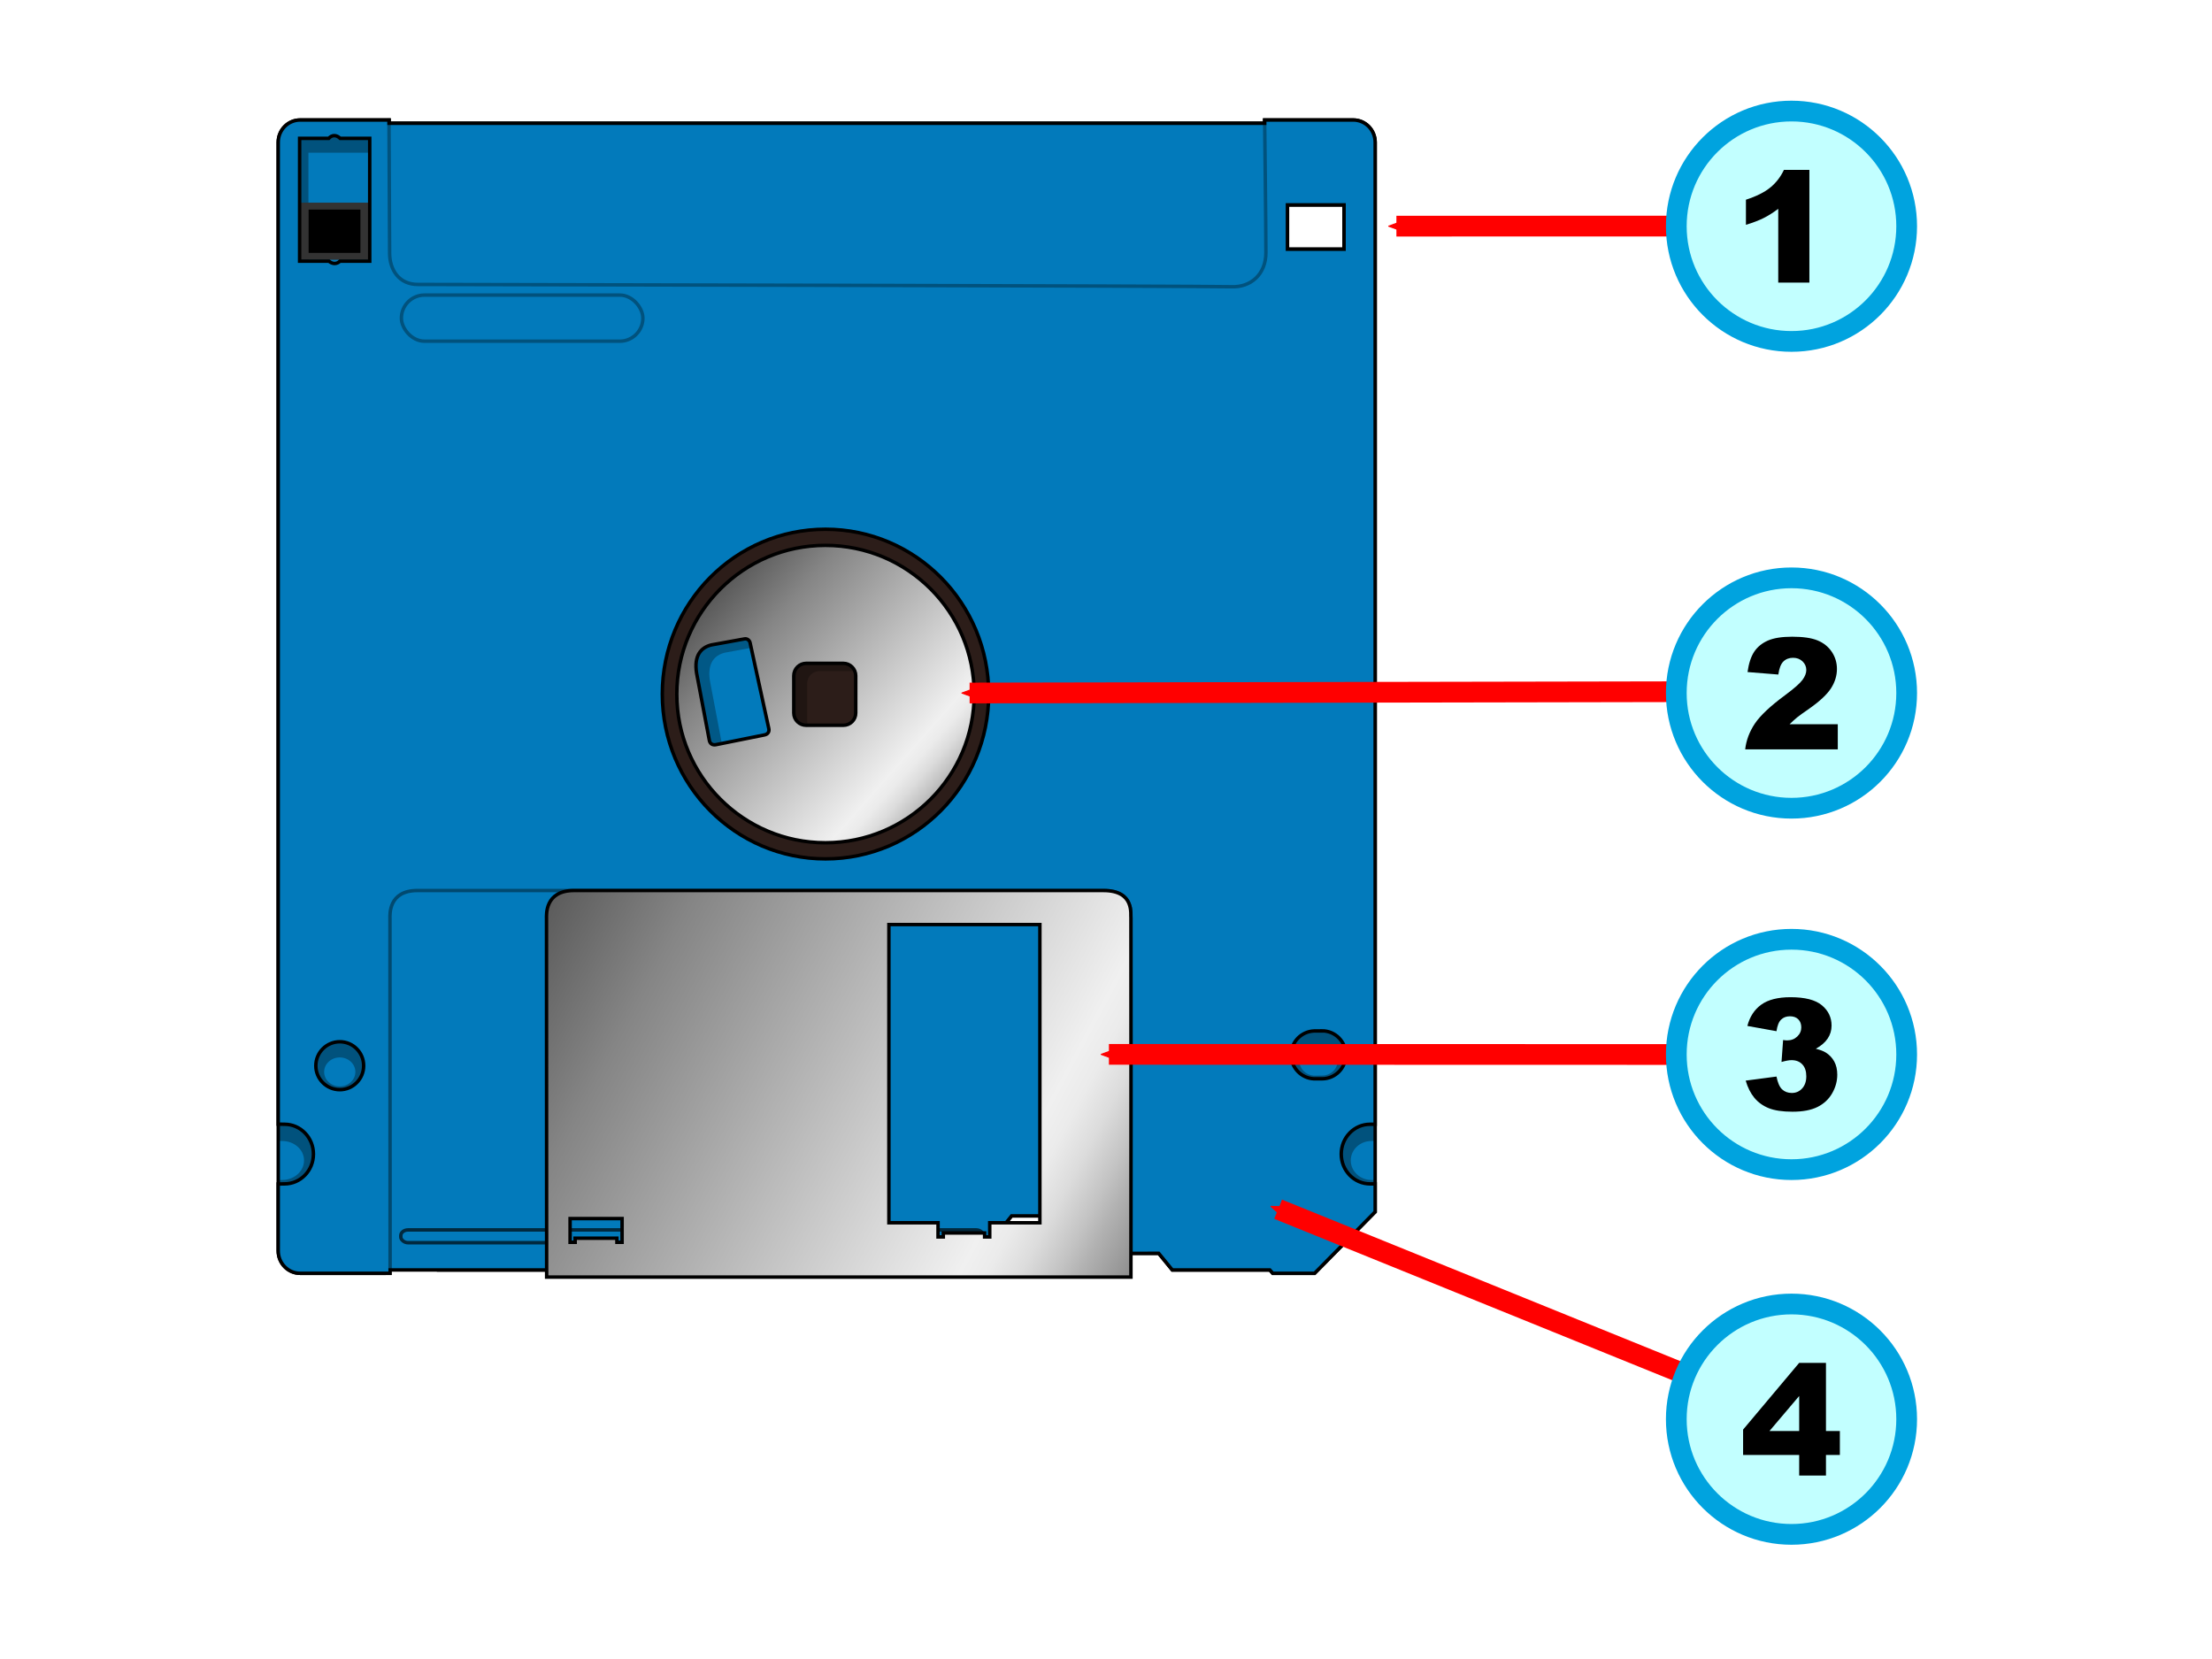 <?xml version="1.0" encoding="UTF-8" standalone="no"?>
<svg
   xmlns:dc="http://purl.org/dc/elements/1.1/"
   xmlns:cc="http://creativecommons.org/ns#"
   xmlns:rdf="http://www.w3.org/1999/02/22-rdf-syntax-ns#"
   xmlns:svg="http://www.w3.org/2000/svg"
   xmlns="http://www.w3.org/2000/svg"
   xmlns:xlink="http://www.w3.org/1999/xlink"
   xmlns:sodipodi="http://sodipodi.sourceforge.net/DTD/sodipodi-0.dtd"
   xmlns:inkscape="http://www.inkscape.org/namespaces/inkscape"
   width="640"
   height="480"
   viewBox="0 0 640 480"
   overflow="visible"
   enable-background="new 0 0 350 750"
   xml:space="preserve"
   id="svg4304"
   sodipodi:version="0.32"
   inkscape:version="0.48.2 r9819"
   sodipodi:docname="Floppy_disk_internal_diagram part1.svg"
   version="1.1"
   style="overflow:visible"><sodipodi:namedview
   inkscape:window-height="759"
   inkscape:window-width="1280"
   inkscape:pageshadow="2"
   inkscape:pageopacity="0.0"
   guidetolerance="10.0"
   gridtolerance="10.0"
   objecttolerance="10.0"
   borderopacity="1.0"
   bordercolor="#666666"
   pagecolor="#ffffff"
   id="base"
   inkscape:zoom="1"
   inkscape:cx="313.09859"
   inkscape:cy="285.23469"
   inkscape:window-x="-4"
   inkscape:window-y="-4"
   inkscape:current-layer="svg4304"
   showgrid="false"
   inkscape:window-maximized="1"
   showguides="true"
   inkscape:guide-bbox="true"
   inkscape:snap-global="false"
   fit-margin-top="1"
   fit-margin-left="1"
   fit-margin-right="1"
   fit-margin-bottom="1"
   units="px" /><title
   id="title4856">Anatomy of a 3.5&quot; diskette</title><defs
   id="defs4899"><linearGradient
     gradientTransform="matrix(1,0,0,-1,17,770.899)"
     y2="527.782"
     x2="192.001"
     y1="623.375"
     x1="32.428"
     gradientUnits="userSpaceOnUse"
     id="Metal_gradient">
<stop
   id="stop4595"
   style="stop-color: rgb(43, 43, 43);"
   offset="0" />
<stop
   id="stop4597"
   style="stop-color: rgb(133, 133, 133);"
   offset="0.275" />
<stop
   id="stop4599"
   style="stop-color: rgb(240, 240, 240);"
   offset="0.691" />
<stop
   id="stop4601"
   style="stop-color: rgb(235, 235, 235);"
   offset="0.716" />
<stop
   id="stop4603"
   style="stop-color: rgb(220, 220, 220);"
   offset="0.746" />
<stop
   id="stop4605"
   style="stop-color: rgb(195, 195, 195);"
   offset="0.779" />
<stop
   id="stop4607"
   style="stop-color: rgb(178, 178, 178);"
   offset="0.798" />
<stop
   id="stop4609"
   style="stop-color: rgb(92, 92, 92);"
   offset="0.91" />
</linearGradient><marker
     inkscape:stockid="Arrow2Sendc"
     orient="auto"
     refY="0"
     refX="0"
     id="Arrow2Sendc"
     style="overflow:visible"><path
       id="path6931"
       style="font-size:12px;fill:#ff0000;fill-rule:evenodd;stroke:#ff0000;stroke-width:0.625;stroke-linejoin:round"
       d="M 8.719,4.034 -2.207,0.016 8.719,-4.002 c -1.745,2.372 -1.735,5.617 -6e-7,8.035 z"
       transform="matrix(-0.3,0,0,-0.3,0.69,0)"
       inkscape:connector-curvature="0" /></marker><marker
     inkscape:stockid="Arrow2Send0"
     orient="auto"
     refY="0"
     refX="0"
     id="Arrow2Send0"
     style="overflow:visible"><path
       id="path7643"
       style="font-size:12px;fill:#ff0000;fill-rule:evenodd;stroke:#ff0000;stroke-width:0.625;stroke-linejoin:round"
       d="M 8.719,4.034 -2.207,0.016 8.719,-4.002 c -1.745,2.372 -1.735,5.617 -6e-7,8.035 z"
       transform="matrix(-0.3,0,0,-0.3,0.69,0)"
       inkscape:connector-curvature="0" /></marker><marker
     inkscape:stockid="Arrow2SendcF"
     orient="auto"
     refY="0"
     refX="0"
     id="Arrow2SendcF"
     style="overflow:visible"><path
       id="path7646"
       style="font-size:12px;fill:#ff0000;fill-rule:evenodd;stroke:#ff0000;stroke-width:0.625;stroke-linejoin:round"
       d="M 8.719,4.034 -2.207,0.016 8.719,-4.002 c -1.745,2.372 -1.735,5.617 -6e-7,8.035 z"
       transform="matrix(-0.3,0,0,-0.3,0.69,0)"
       inkscape:connector-curvature="0" /></marker><marker
     inkscape:stockid="Arrow2Sendi"
     orient="auto"
     refY="0"
     refX="0"
     id="Arrow2Sendi"
     style="overflow:visible"><path
       id="path7649"
       style="font-size:12px;fill:#ff0000;fill-rule:evenodd;stroke:#ff0000;stroke-width:0.625;stroke-linejoin:round"
       d="M 8.719,4.034 -2.207,0.016 8.719,-4.002 c -1.745,2.372 -1.735,5.617 -6e-7,8.035 z"
       transform="matrix(-0.3,0,0,-0.3,0.69,0)"
       inkscape:connector-curvature="0" /></marker><marker
     inkscape:stockid="Arrow2Sendq"
     orient="auto"
     refY="0"
     refX="0"
     id="Arrow2Sendq"
     style="overflow:visible"><path
       id="path7652"
       style="font-size:12px;fill:#ff0000;fill-rule:evenodd;stroke:#ff0000;stroke-width:0.625;stroke-linejoin:round"
       d="M 8.719,4.034 -2.207,0.016 8.719,-4.002 c -1.745,2.372 -1.735,5.617 -6e-7,8.035 z"
       transform="matrix(-0.3,0,0,-0.3,0.69,0)"
       inkscape:connector-curvature="0" /></marker><marker
     inkscape:stockid="Arrow2SendK"
     orient="auto"
     refY="0"
     refX="0"
     id="Arrow2SendK"
     style="overflow:visible"><path
       id="path7655"
       style="font-size:12px;fill:#ff0000;fill-rule:evenodd;stroke:#ff0000;stroke-width:0.625;stroke-linejoin:round"
       d="M 8.719,4.034 -2.207,0.016 8.719,-4.002 c -1.745,2.372 -1.735,5.617 -6e-7,8.035 z"
       transform="matrix(-0.3,0,0,-0.3,0.69,0)"
       inkscape:connector-curvature="0" /></marker><marker
     inkscape:stockid="Arrow2Sendp"
     orient="auto"
     refY="0"
     refX="0"
     id="Arrow2Sendp"
     style="overflow:visible"><path
       id="path7658"
       style="font-size:12px;fill:#ff0000;fill-rule:evenodd;stroke:#ff0000;stroke-width:0.625;stroke-linejoin:round"
       d="M 8.719,4.034 -2.207,0.016 8.719,-4.002 c -1.745,2.372 -1.735,5.617 -6e-7,8.035 z"
       transform="matrix(-0.3,0,0,-0.3,0.69,0)"
       inkscape:connector-curvature="0" /></marker><marker
     inkscape:stockid="Arrow2SendD"
     orient="auto"
     refY="0"
     refX="0"
     id="Arrow2SendD"
     style="overflow:visible"><path
       id="path7661"
       style="font-size:12px;fill:#ff0000;fill-rule:evenodd;stroke:#ff0000;stroke-width:0.625;stroke-linejoin:round"
       d="M 8.719,4.034 -2.207,0.016 8.719,-4.002 c -1.745,2.372 -1.735,5.617 -6e-7,8.035 z"
       transform="matrix(-0.3,0,0,-0.3,0.69,0)"
       inkscape:connector-curvature="0" /></marker><marker
     inkscape:stockid="Arrow2SendV"
     orient="auto"
     refY="0"
     refX="0"
     id="Arrow2SendV"
     style="overflow:visible"><path
       id="path7664"
       style="font-size:12px;fill:#ff0000;fill-rule:evenodd;stroke:#ff0000;stroke-width:0.625;stroke-linejoin:round"
       d="M 8.719,4.034 -2.207,0.016 8.719,-4.002 c -1.745,2.372 -1.735,5.617 -6e-7,8.035 z"
       transform="matrix(-0.3,0,0,-0.3,0.69,0)"
       inkscape:connector-curvature="0" /></marker><linearGradient
     inkscape:collect="always"
     xlink:href="#Metal_gradient"
     id="linearGradient3283"
     gradientUnits="userSpaceOnUse"
     gradientTransform="matrix(1.78,0,0,-1.78,-0.693,1369.59)"
     x1="85.279"
     y1="677.745"
     x2="140.682"
     y2="628.834" /><linearGradient
     inkscape:collect="always"
     xlink:href="#Metal_gradient"
     id="linearGradient3287"
     gradientUnits="userSpaceOnUse"
     gradientTransform="matrix(1.329,0,0,-1.55,54.023,1219.251)"
     x1="20.831"
     y1="632.736"
     x2="196.777"
     y2="523.102" /><linearGradient
     inkscape:collect="always"
     xlink:href="#Metal_gradient"
     id="linearGradient3525"
     gradientUnits="userSpaceOnUse"
     gradientTransform="matrix(1.78,0,0,-1.78,45.442,1363.289)"
     x1="85.279"
     y1="677.745"
     x2="140.682"
     y2="628.834" /><linearGradient
     inkscape:collect="always"
     xlink:href="#Metal_gradient"
     id="linearGradient3527"
     gradientUnits="userSpaceOnUse"
     gradientTransform="matrix(1.329,0,0,-1.55,100.158,1212.95)"
     x1="20.831"
     y1="632.736"
     x2="196.777"
     y2="523.102" /><linearGradient
     inkscape:collect="always"
     xlink:href="#Metal_gradient"
     id="linearGradient3567"
     gradientUnits="userSpaceOnUse"
     gradientTransform="matrix(1.329,0,0,-1.55,98.273,1213.066)"
     x1="20.831"
     y1="632.736"
     x2="196.777"
     y2="523.102" /><linearGradient
     inkscape:collect="always"
     xlink:href="#Metal_gradient"
     id="linearGradient3569"
     gradientUnits="userSpaceOnUse"
     gradientTransform="matrix(1.78,0,0,-1.78,43.557,1363.405)"
     x1="85.279"
     y1="677.745"
     x2="140.682"
     y2="628.834" /></defs>
<path
   inkscape:connector-curvature="0"
   id="use4153"
   d="m 86.848,34.719 c -3.505,0 -6.344,2.887 -6.344,6.469 l 0,320.719 c 0,3.583 2.838,6.5 6.344,6.5 l 24.25,0 0,-4.125 12.344,0 3.188,3.156 153.531,0 12.531,-15.656 8.625,0 0,10.844 33.938,0 3.938,4.812 28.219,0 0.844,0.969 12.094,0 17.531,-17.781 0,-309.438 c 0,-3.582 -2.839,-6.469 -6.344,-6.469 l -25.625,0 0,0.938 -253.344,0 0,-0.938 -25.719,0 z m 285.656,24.562 16.375,0 0,12.812 -16.375,0 0,-12.812 z m -283.906,0.031 16.406,0 0,12.781 -16.406,0 0,-12.781 z m 133.969,210.375 32.906,0 0,83.281 -32.906,0 0,-83.281 z"
   style="fill:#027abb;stroke:#000000;stroke-width:1" /><path
   inkscape:connector-curvature="0"
   id="circle4708"
   d="m 238.652,51.116 c -82.642,0 -149.634,66.992 -149.634,149.634 0,82.641 66.992,149.633 149.634,149.633 82.642,0 149.634,-66.992 149.634,-149.633 0,-82.642 -66.992,-149.634 -149.634,-149.634 z M 216.51,182.345 c 0.725,0 1.382,0.544 1.562,1.225 l 6.309,28.052 c 0.241,0.991 -0.212,1.926 -1.531,2.143 l -16.599,3.522 c -0.937,0.167 -2.023,-0.171 -2.205,-1.623 l -4.226,-21.805 c -0.916,-5.635 1.409,-8.356 4.961,-9.188 l 11.423,-2.297 c 0.105,-0.02 0.203,-0.029 0.306,-0.029 z"
   style="fill:#2c1d19;fill-opacity:1" /><path
   style="color:#000000;fill:#000000;fill-opacity:0.329;stroke:none;stroke-width:1;marker:none;visibility:visible;display:inline;overflow:visible;enable-background:accumulate"
   d="m 86.552,40.445 0,35.031 2.686,0 0,-31.296 17.533,0 0,-3.735 -8.407,0 c -0.78,-1.085 -2.245,-1.256 -3.197,0 z"
   id="rect4183"
   inkscape:connector-curvature="0"
   sodipodi:nodetypes="ccccccccc" /><g
   id="g4386"
   transform="translate(44.25,-6.407)"><rect
     style="color:#000000;fill:#333333;fill-opacity:1;fill-rule:evenodd;stroke:none;stroke-width:8;marker:none;visibility:visible;display:inline;overflow:visible;enable-background:accumulate"
     id="rect4367"
     width="20.044"
     height="16.522"
     x="42.515"
     y="65.046" /><rect
     y="67.042"
     x="45.042"
     height="12.528"
     width="14.989"
     id="rect3247"
     style="color:#000000;fill:#000000;fill-opacity:1;fill-rule:evenodd;stroke:none;stroke-width:1;marker:none;visibility:visible;display:inline;overflow:visible;enable-background:accumulate" /></g><path
   style="fill:#027abb;stroke:#000000;stroke-width:1"
   d="m 86.844,34.721 c -3.505,0 -6.344,2.887 -6.344,6.469 l 0,284.062 c 0.576,0.011 1.492,0.031 1.844,0.031 4.615,0 8.344,3.859 8.344,8.625 0,4.766 -3.729,8.625 -8.344,8.625 -0.359,0 -1.272,0.026 -1.844,0.031 l 0,19.344 c 0,3.582 2.838,6.5 6.344,6.5 l 26.031,0 0,-0.969 167.281,0 12.531,-15.642 8.625,0 0,10.86 33.938,-0.031 3.938,4.812 28.219,0 0.844,0.969 12.094,0 17.531,-17.781 0,-8.094 c -0.624,-0.006 -1.295,0 -1.469,0 -4.615,0 -8.344,-3.859 -8.344,-8.625 0,-4.766 3.729,-8.625 8.344,-8.625 0.171,0 0.845,0.005 1.469,0 l 0,-284.094 c 0,-3.582 -2.839,-6.469 -6.344,-6.469 l -25.625,0 0,0.938 -253.344,0 0,-0.938 z m -0.156,5.312 8.422,0 c 0.989,-1.085 2.264,-1.028 3.311,0 l 8.548,0 0,35.531 -8.605,0 c -0.922,0.901 -2.177,0.883 -3.197,0 l -8.479,0 z m 285.812,19.25 16.375,0 0,12.812 -16.375,0 z M 238.844,153.127 c 26.08,0 47.219,21.347 47.219,47.687 0,26.341 -21.139,47.687 -47.219,47.687 -26.08,0 -47.219,-21.346 -47.219,-47.687 0,-26.34 21.139,-47.687 47.219,-47.687 z m -16.281,116.469 32.938,0 0,83.25 -32.938,0 z m 159.938,28.656 c 3.827,0 6.906,3.111 6.906,6.938 0,3.827 -3.079,6.938 -6.906,6.938 l -2.344,0 c -3.676,-0.17 -6.594,-3.22 -6.594,-6.938 0,-3.747 2.971,-6.781 6.688,-6.906 0.079,10e-4 2.17,0 2.25,0 z m -284.187,3.156 c 3.827,0 6.906,3.111 6.906,6.938 0,3.827 -3.079,6.938 -6.906,6.938 -3.827,0 -6.938,-3.111 -6.938,-6.938 0,-3.827 3.11,-6.938 6.938,-6.938 z"
   id="jacket"
   inkscape:connector-curvature="0"
   sodipodi:nodetypes="sscssscsscccccccccccccssscssccccsccccccccccccccsssssccccccsscscccsssss" /><path
   sodipodi:nodetypes="ccsscc"
   inkscape:connector-curvature="0"
   style="fill:none;stroke:#000000;stroke-width:1;stroke-miterlimit:4;stroke-opacity:0.404;stroke-dasharray:none"
   d="m 327.212,362.578 c 0.053,-25.839 0,-67.389 0,-96.859 -0.183,-0.968 1.243,-8.063 -7.936,-8.063 l -198.509,0 c -8.432,0 -7.937,7.032 -7.937,8.063 -0.002,32.578 0.041,101.753 0.041,101.753"
   id="path4145" /><path
   style="fill:#f0f0f0;stroke:#000000;stroke-width:1"
   id="path4576"
   d="M 308.903,305.203"
   inkscape:connector-curvature="0" /><path
   style="fill:#f0f0f0;stroke:#000000;stroke-width:1"
   id="path4580"
   d="M 308.903,305.203"
   inkscape:connector-curvature="0" /><rect
   style="color:#000000;fill:none;stroke:#000000;stroke-width:1;stroke-opacity:0.665;marker:none;visibility:visible;display:inline;overflow:visible;enable-background:accumulate"
   id="rect3158"
   width="168.59"
   height="3.706"
   x="115.97"
   y="355.851"
   ry="1.634"
   rx="2.097" /><path
   style="fill:#000000;fill-opacity:0.282;stroke:none"
   d="m 204.153,183.966 c -1.387,2.798 -2.462,5.773 -3.219,8.875 l 0,20.437 c 0.562,2.303 1.302,4.547 2.219,6.688 l 50.688,0 0,-36 -49.688,0 z m 15.375,3.093 c 0.626,0 1.189,0.46 1.344,1.063 l 5.438,24.875 c 0.208,0.877 -0.174,1.713 -1.312,1.906 l -14.031,2.813 c -0.809,0.148 -1.749,-0.183 -1.906,-1.469 l -3.656,-19.281 c -0.79,-4.988 1.246,-7.39 4.312,-8.125 l 9.531,-1.75 c 0.09,-0.02 0.192,-0.03 0.281,-0.03 z m 17.594,7.094 10.75,0 c 1.981,0 3.594,1.614 3.594,3.594 l 0,10.781 c 0,1.981 -1.613,3.563 -3.594,3.563 l -10.75,0 c -1.979,0 -3.594,-1.583 -3.594,-3.563 l 0,-10.781 c 0,-1.981 1.614,-3.594 3.594,-3.594 z"
   id="hub_shadow"
   inkscape:connector-curvature="0" /><path
   id="hub"
   d="m 238.817,157.794 c -11.882,0 -22.607,4.819 -30.392,12.605 -7.786,7.785 -12.605,18.558 -12.605,30.439 0,11.88 4.819,22.606 12.605,30.392 7.786,7.786 18.51,12.605 30.392,12.605 11.881,0 22.653,-4.819 30.439,-12.605 7.786,-7.786 12.605,-18.512 12.605,-30.392 0,-11.881 -4.819,-22.654 -12.605,-30.439 -7.786,-7.786 -18.558,-12.605 -30.439,-12.605 z M 215.381,184.859 c 0.722,-0.164 1.45,0.351 1.627,1.04 l 5.422,24.852 c 0.208,0.878 -0.172,1.706 -1.31,1.898 l -14.024,2.818 c -0.809,0.148 -1.741,-0.16 -1.898,-1.446 l -3.66,-19.294 c -0.79,-4.988 1.227,-7.398 4.293,-8.134 z m 17.88,7.062 10.738,0 c 1.981,0 3.595,1.615 3.595,3.595 l 0,10.784 c 0,1.981 -1.614,3.548 -3.595,3.548 l -10.738,0 c -1.979,0 -3.595,-1.569 -3.595,-3.548 l 0,-10.784 c 0,-1.981 1.615,-3.595 3.595,-3.595 z"
   style="fill:url(#linearGradient3569);fill-opacity:1;stroke:#000000;stroke-width:1;stroke-miterlimit:4;stroke-dasharray:none"
   inkscape:connector-curvature="0"
   sodipodi:nodetypes="ssssssssscccccccccsssssssss" />
<path
   sodipodi:nodetypes="cssssc"
   id="path4379"
   d="m 112.544,34.265 c 0,0 0.186,35.339 0.186,38.966 0,4.839 2.72,9.068 8.161,9.068 5.441,0 229.912,0.433 235.348,0.665 5.687,0.242 10.029,-3.638 10.029,-9.863 0,-7.248 -0.36,-37.743 -0.36,-37.743"
   style="fill:none;stroke:#000000;stroke-width:1px;stroke-linecap:butt;stroke-linejoin:miter;stroke-opacity:0.33"
   inkscape:connector-curvature="0" /><path
   sodipodi:nodetypes="cc"
   id="path5454"
   d="m 518.342,65.403 -114.319,0.03"
   style="fill:none;stroke:#ff0000;stroke-width:6;stroke-linecap:butt;stroke-linejoin:miter;stroke-miterlimit:4;stroke-opacity:1;stroke-dasharray:none;marker-start:none;marker-mid:none;marker-end:url(#Arrow2Sendc)"
   inkscape:connector-curvature="0" /><path
   id="path7338"
   d="m 518.238,200.068 -237.697,0.441"
   style="fill:none;stroke:#ff0000;stroke-width:6;stroke-linecap:butt;stroke-linejoin:miter;stroke-miterlimit:4;stroke-opacity:1;stroke-dasharray:none;marker-end:url(#Arrow2Sendq)"
   inkscape:connector-curvature="0"
   sodipodi:nodetypes="cc" /><path
   style="color:#000000;fill:#000000;fill-opacity:0.329;stroke:none;stroke-width:1;marker:none;visibility:visible;display:inline;overflow:visible;enable-background:accumulate"
   d="m 80.53,325.25 0,4.844 c 0.392,0 0.786,0.03 1.091,0.03 3.515,0 6.345,2.503 6.345,5.625 0,3.122 -2.83,5.656 -6.345,5.656 -0.31,0 -0.703,0.03 -1.091,0.03 l 0,1.125 c 0.538,0 1.089,-0.03 1.52,-0.03 4.88,0 8.824,-3.859 8.824,-8.625 0,-4.766 -3.944,-8.625 -8.824,-8.625 -0.422,0 -0.976,-0.02 -1.52,-0.03 z"
   id="path3991"
   inkscape:connector-curvature="0" /><path
   style="color:#000000;fill:#000000;fill-opacity:0.329;stroke:none;stroke-width:1;marker:none;visibility:visible;display:inline;overflow:visible;enable-background:accumulate"
   d="m 98.302,301.414 c -3.827,0 -6.929,3.102 -6.929,6.929 0,3.827 3.102,6.929 6.929,6.929 3.827,0 6.929,-3.102 6.929,-6.929 0,-3.827 -3.102,-6.929 -6.929,-6.929 z m 0,4.536 c 2.491,0 4.517,1.871 4.517,4.189 0,2.318 -2.025,4.19 -4.517,4.19 -2.491,0 -4.517,-1.872 -4.517,-4.19 0,-2.318 2.025,-4.189 4.517,-4.189 z"
   id="path3997"
   inkscape:connector-curvature="0"
   sodipodi:nodetypes="ssssssssss" /><path
   id="shutter"
   d="m 166.058,257.656 c -8.433,0 -7.938,7.032 -7.938,8.063 -0.002,32.578 0.041,103.781 0.041,103.781 l 169.051,0 c 0.053,-25.839 0,-74.311 0,-103.781 -0.183,-0.968 1.243,-8.063 -7.936,-8.063 z m 91.125,9.844 43.688,0 0,86.284 -14.506,0 0,4.094 -1.489,0 0,-1.141 -11.949,0 0,1.141 -1.525,0 0,-4.094 -14.219,0 z m -92.24,85.072 15.045,0 0,6.865 -1.492,0 -0.017,-1.187 -12.084,0 0.017,1.187 -1.469,0 z"
   style="fill:url(#linearGradient3567);stroke:#000000;stroke-width:1;stroke-miterlimit:4;stroke-dasharray:none"
   inkscape:connector-curvature="0"
   sodipodi:nodetypes="sccccsscccccccccccccccccccccc" /><path
   inkscape:connector-curvature="0"
   id="path4154"
   d="m 397.851,325.25 0,4.844 c -0.371,0 -0.744,0.03 -1.031,0.03 -3.324,0 -6,2.503 -6,5.625 0,3.122 2.676,5.656 6,5.656 0.294,0 0.665,0.03 1.031,0.03 l 0,1.125 c -0.509,0 -1.03,-0.03 -1.438,-0.03 -4.615,0 -8.344,-3.859 -8.344,-8.625 0,-4.766 3.729,-8.625 8.344,-8.625 0.399,0 0.923,-0.02 1.438,-0.03 z"
   style="color:#000000;fill:#000000;fill-opacity:0.329;stroke:none;stroke-width:1;marker:none;visibility:visible;display:inline;overflow:visible;enable-background:accumulate" /><path
   sodipodi:nodetypes="sssssssscssssscc"
   inkscape:connector-curvature="0"
   id="path4158"
   d="m 382.489,298.273 c -0.11,0 -2.219,0 -2.328,0 -3.675,0.172 -6.601,3.205 -6.601,6.922 0,3.734 2.834,6.779 6.625,6.924 0.094,0 2.212,0 2.304,0 3.827,0 6.929,-3.102 6.929,-6.929 0,-3.827 -3.102,-6.93 -6.929,-6.93 z m 0,4.536 c 2.491,0 4.517,1.871 4.517,4.19 0,2.318 -2.025,4.189 -4.517,4.189 -0.139,0 -2.277,0.04 -2.413,0.03 -2.299,-0.193 -4.104,-2.028 -4.104,-4.216 0,-2.189 1.806,-4.024 4.104,-4.217 0.136,-0.01 2.273,0.03 2.412,0.03 z"
   style="color:#000000;fill:#000000;fill-opacity:0.329;stroke:none;stroke-width:1;marker:none;visibility:visible;display:inline;overflow:visible;enable-background:accumulate" /><path
   id="path7340"
   d="m 518.238,410.057 -148.438,-60.186"
   style="fill:none;stroke:#ff0000;stroke-width:6;stroke-linecap:butt;stroke-linejoin:miter;stroke-miterlimit:4;stroke-opacity:1;stroke-dasharray:none;marker-end:url(#Arrow2SendV)"
   inkscape:connector-curvature="0"
   sodipodi:nodetypes="cc" /><path
   id="path7336"
   d="m 518.012,305.108 -197.171,-0.05"
   style="fill:none;stroke:#ff0000;stroke-width:6;stroke-linecap:butt;stroke-linejoin:miter;stroke-miterlimit:4;stroke-opacity:1;stroke-dasharray:none;marker-end:url(#Arrow2Send0)"
   inkscape:connector-curvature="0"
   sodipodi:nodetypes="cc" /><circle
   style="fill:#c2ffff;stroke:#00a3df;stroke-width:3.871"
   sodipodi:ry="21.500999"
   sodipodi:rx="21.500999"
   sodipodi:cy="67.175003"
   sodipodi:cx="305.59399"
   id="circle4834"
   r="21.501"
   cy="67.175"
   cx="305.594"
   d="m 327.095,67.175 c 0,11.875 -9.626,21.501 -21.501,21.501 -11.875,0 -21.501,-9.626 -21.501,-21.501 0,-11.875 9.626,-21.501 21.501,-21.501 11.875,0 21.501,9.626 21.501,21.501 z"
   transform="matrix(1.55,0,0,1.55,44.661,-38.663)" /><g
   id="g4836"
   transform="matrix(1.55,0,0,1.55,43.493,-37.514)">
<path
   inkscape:connector-curvature="0"
   id="path4838"
   d="M 309.69,55.918 V 76.95 h -5.813 V 63.179 c -0.938,0.711 -1.849,1.287 -2.728,1.726 -0.878,0.44 -1.979,0.861 -3.305,1.263 V 61.48 c 1.954,-0.632 3.473,-1.392 4.553,-2.279 1.081,-0.887 1.927,-1.981 2.536,-3.284 l 4.757,10e-4 0,0 z" />
</g><circle
   style="fill:#c2ffff;stroke:#00a3df;stroke-width:3.871"
   sodipodi:ry="21.500999"
   sodipodi:rx="21.500999"
   sodipodi:cy="127.8"
   sodipodi:cx="305.59399"
   id="circle4842"
   r="21.501"
   cy="127.8"
   cx="305.594"
   d="m 327.095,127.8 c 0,11.875 -9.626,21.501 -21.501,21.501 -11.875,0 -21.501,-9.626 -21.501,-21.501 0,-11.875 9.626,-21.501 21.501,-21.501 11.875,0 21.501,9.626 21.501,21.501 z"
   transform="matrix(1.55,0,0,1.55,44.661,2.426)" /><g
   id="g4844"
   transform="matrix(1.55,0,0,1.55,45.045,3.574)">
<path
   inkscape:connector-curvature="0"
   id="path4846"
   d="m 313.985,137.575 h -17.281 c 0.198,-1.703 0.798,-3.304 1.802,-4.805 1.002,-1.5 2.885,-3.271 5.646,-5.31 1.686,-1.25 2.768,-2.199 3.243,-2.848 0.477,-0.649 0.717,-1.264 0.717,-1.847 0,-0.629 -0.234,-1.167 -0.702,-1.614 -0.468,-0.447 -1.058,-0.67 -1.767,-0.67 -0.736,0 -1.34,0.23 -1.809,0.69 -0.467,0.46 -0.781,1.271 -0.942,2.435 l -5.75,-0.464 c 0.227,-1.616 0.641,-2.878 1.242,-3.785 0.603,-0.907 1.452,-1.603 2.548,-2.087 1.099,-0.484 2.615,-0.726 4.555,-0.726 2.022,0 3.597,0.23 4.722,0.691 1.125,0.461 2.01,1.168 2.654,2.123 0.644,0.955 0.968,2.023 0.968,3.208 0,1.26 -0.37,2.463 -1.109,3.61 -0.738,1.147 -2.084,2.407 -4.034,3.779 -1.157,0.799 -1.934,1.358 -2.323,1.678 -0.391,0.32 -0.851,0.738 -1.377,1.254 h 9.001 v 4.688 h -0.004 z" />
</g><circle
   style="fill:#c2ffff;stroke:#00a3df;stroke-width:3.871"
   sodipodi:ry="21.500999"
   sodipodi:rx="21.500999"
   sodipodi:cy="186.916"
   sodipodi:cx="305.59399"
   id="circle4850"
   r="21.501"
   cy="186.916"
   cx="305.594"
   d="m 327.095,186.916 c 0,11.875 -9.626,21.501 -21.501,21.501 -11.875,0 -21.501,-9.626 -21.501,-21.501 0,-11.875 9.626,-21.501 21.501,-21.501 11.875,0 21.501,9.626 21.501,21.501 z"
   transform="matrix(1.55,0,0,1.55,44.661,15.367)" /><g
   id="g4852"
   transform="matrix(1.55,0,0,1.55,44.756,16.249)">
<path
   inkscape:connector-curvature="0"
   id="path4854"
   d="m 302.735,182.003 -5.438,-0.979 c 0.451,-1.731 1.319,-3.059 2.604,-3.981 1.285,-0.922 3.103,-1.384 5.455,-1.384 2.698,0 4.649,0.503 5.854,1.508 1.203,1.005 1.806,2.269 1.806,3.791 0,0.893 -0.243,1.7 -0.73,2.424 -0.488,0.724 -1.226,1.357 -2.211,1.902 0.799,0.198 1.41,0.428 1.834,0.691 0.686,0.423 1.219,0.98 1.6,1.671 0.381,0.691 0.571,1.517 0.571,2.476 0,1.204 -0.315,2.358 -0.946,3.463 -0.631,1.105 -1.539,1.956 -2.725,2.553 -1.187,0.597 -2.742,0.896 -4.672,0.896 -1.881,0 -3.365,-0.221 -4.453,-0.662 -1.086,-0.441 -1.98,-1.087 -2.683,-1.937 -0.7,-0.85 -1.239,-1.918 -1.615,-3.205 l 5.75,-0.759 c 0.226,1.152 0.575,1.951 1.052,2.396 0.475,0.445 1.08,0.667 1.813,0.667 0.771,0 1.414,-0.282 1.928,-0.847 0.513,-0.565 0.77,-1.317 0.77,-2.258 0,-0.959 -0.247,-1.703 -0.743,-2.229 -0.494,-0.527 -1.166,-0.791 -2.015,-0.791 -0.453,0 -1.075,0.113 -1.867,0.339 l 0.296,-4.097 c 0.32,0.047 0.57,0.07 0.75,0.07 0.753,0 1.382,-0.24 1.887,-0.719 0.504,-0.479 0.756,-1.049 0.756,-1.707 0,-0.63 -0.188,-1.133 -0.563,-1.509 -0.377,-0.376 -0.894,-0.564 -1.552,-0.564 -0.677,0 -1.229,0.206 -1.649,0.617 -0.427,0.411 -0.713,1.133 -0.864,2.164 z" />
</g><circle
   style="fill:#c2ffff;stroke:#00a3df;stroke-width:3.871"
   sodipodi:ry="21.500999"
   sodipodi:rx="21.500999"
   sodipodi:cy="259.00101"
   sodipodi:cx="305.59399"
   id="circle4874"
   r="21.501"
   cy="259.001"
   cx="305.594"
   d="m 327.095,259.001 c 0,11.875 -9.626,21.501 -21.501,21.501 -11.875,0 -21.501,-9.626 -21.501,-21.501 0,-11.875 9.626,-21.501 21.501,-21.501 11.875,0 21.501,9.626 21.501,21.501 z"
   transform="matrix(1.55,0,0,1.55,44.661,9.165)" /><g
   id="g4876"
   transform="matrix(1.55,0,0,1.55,44.683,10.312)">
<path
   inkscape:connector-curvature="0"
   id="path4878"
   d="m 307.017,264.933 h -10.469 v -4.731 l 10.469,-12.457 h 5 v 12.719 h 2.595 v 4.469 h -2.595 v 3.844 h -5 v -3.844 z m 0,-4.469 v -6.534 l -5.542,6.534 h 5.542 z" />
</g><rect
   style="color:#000000;fill:none;stroke:#000000;stroke-width:1;stroke-linecap:round;stroke-linejoin:round;stroke-miterlimit:4;stroke-opacity:0.329;stroke-dasharray:none;stroke-dashoffset:0;marker:none;visibility:visible;display:inline;overflow:visible;enable-background:accumulate"
   id="rect4249"
   width="69.866"
   height="13.34"
   x="116.139"
   y="85.377"
   ry="6.67"
   rx="6.67" /></svg>
